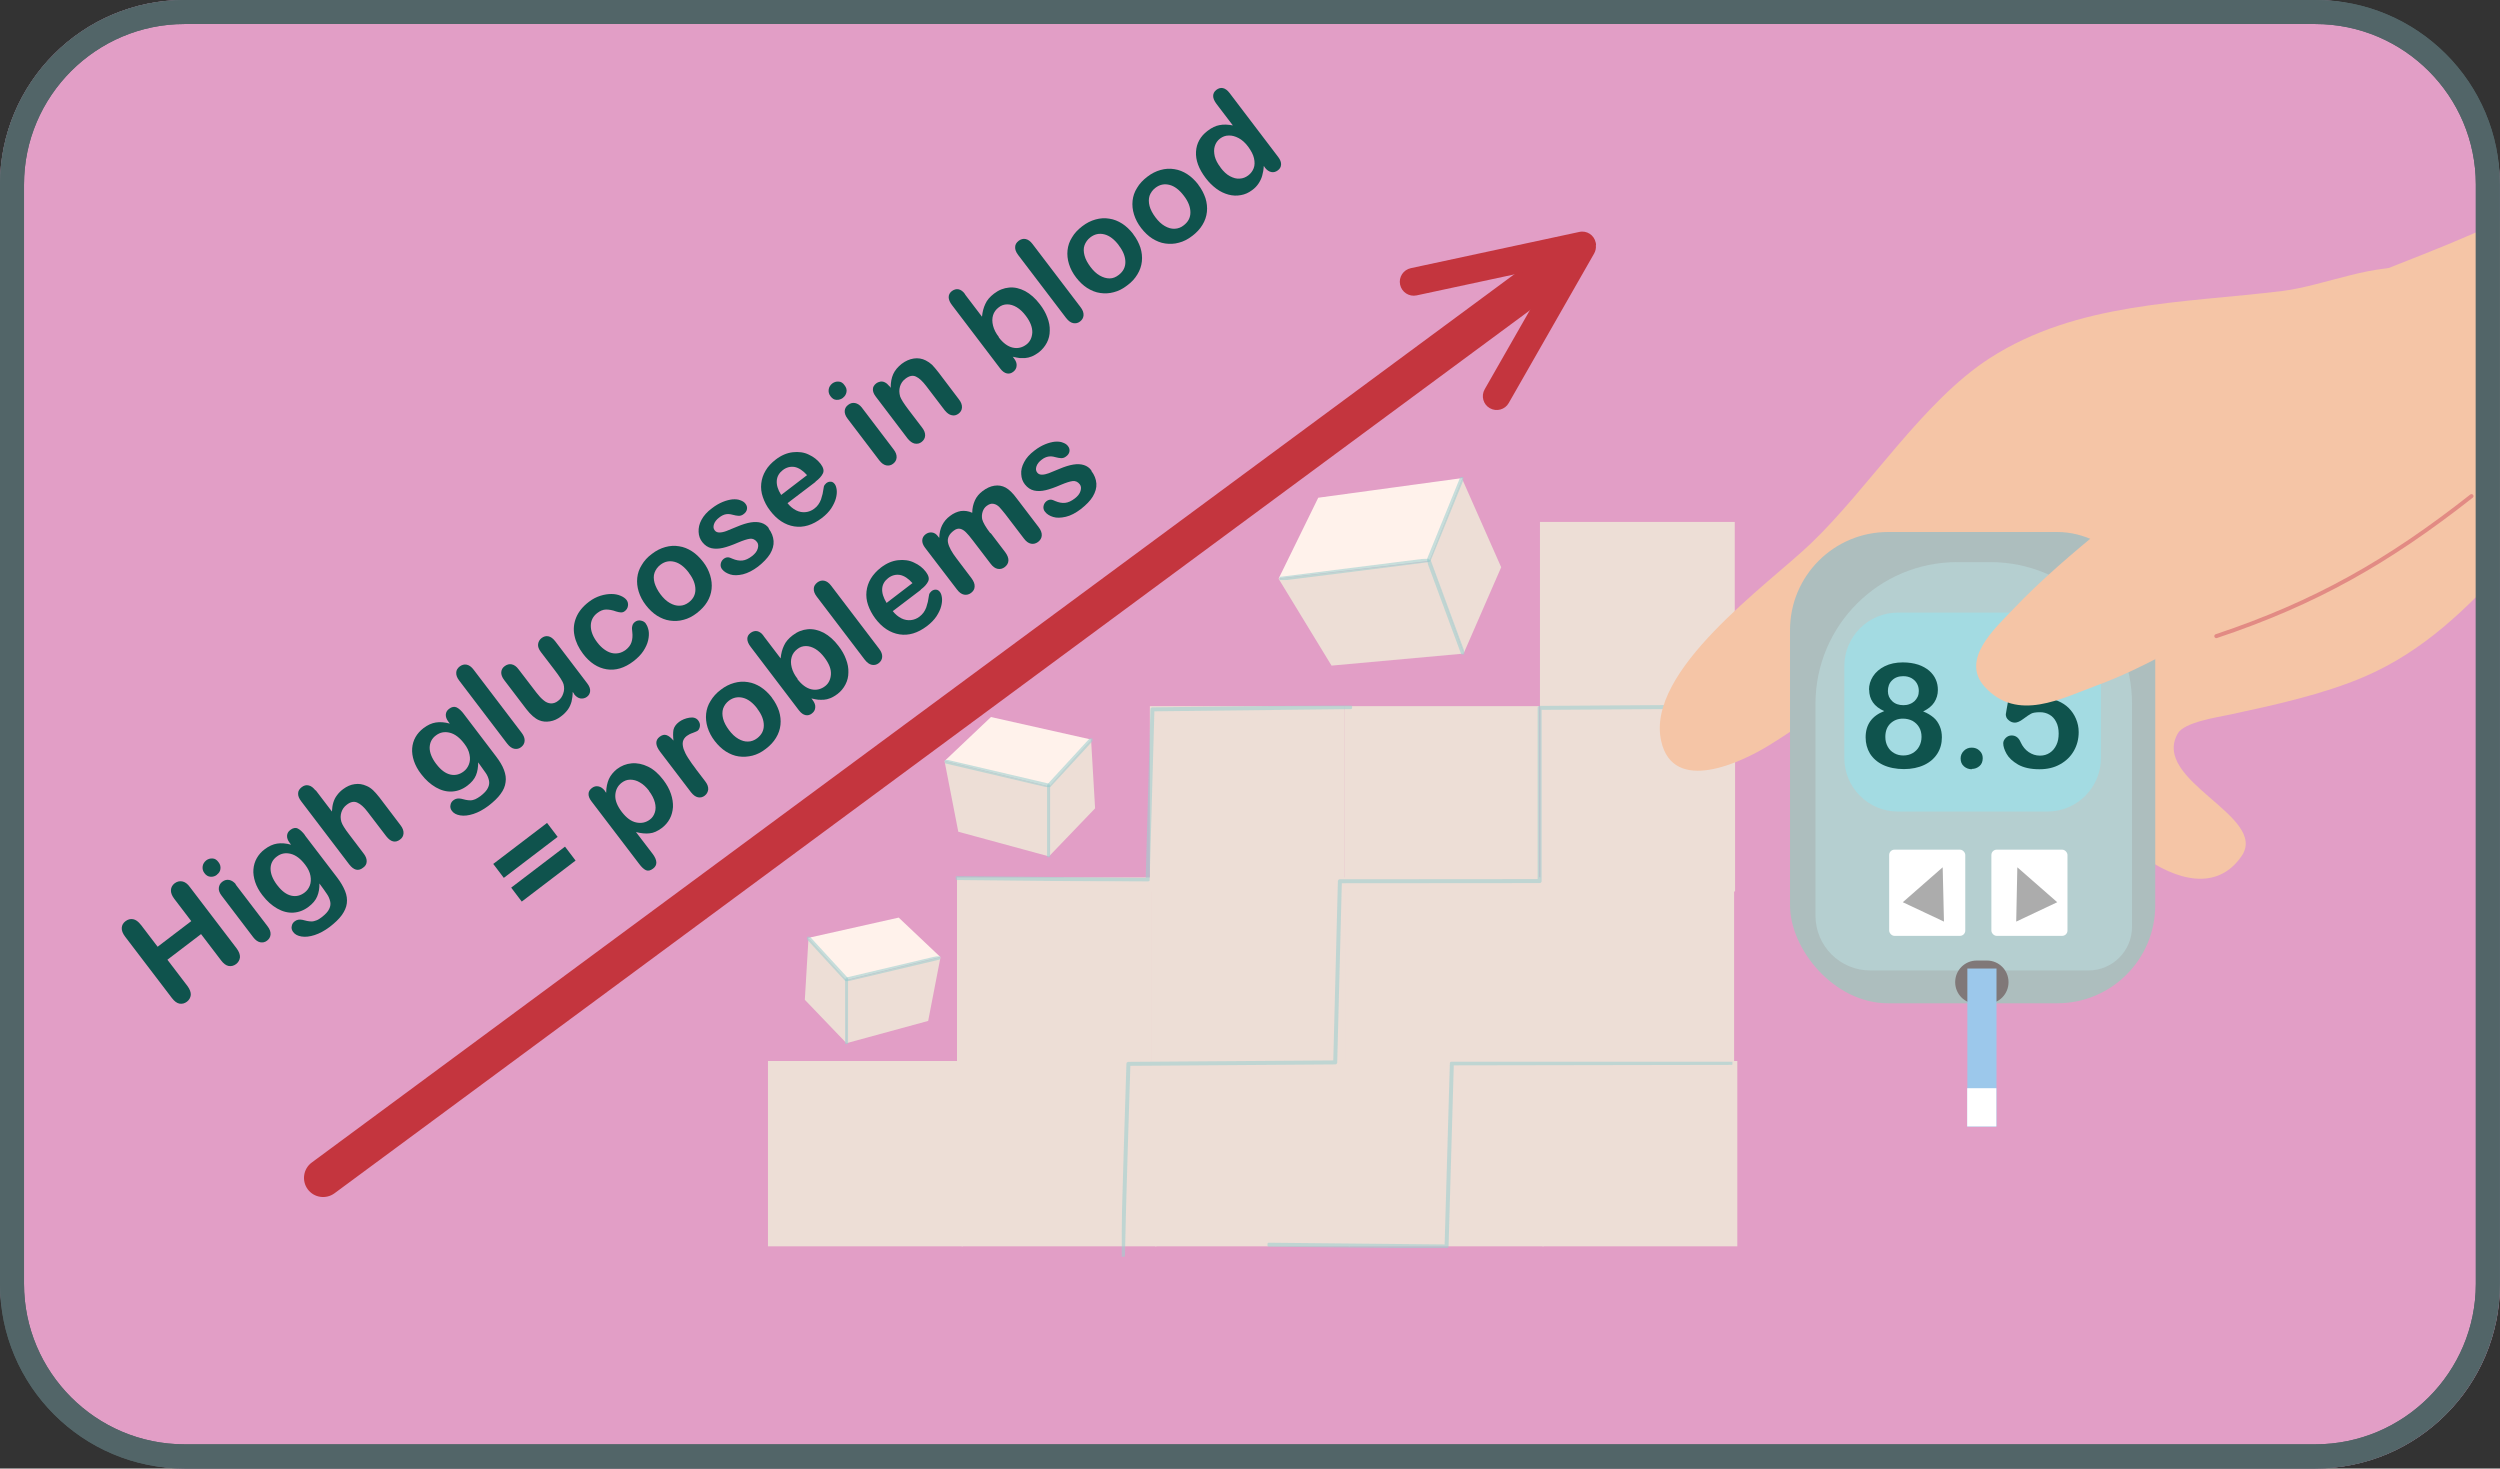 <?xml version="1.0" encoding="UTF-8"?>
<svg id="Layer_1" data-name="Layer 1" xmlns="http://www.w3.org/2000/svg" xmlns:xlink="http://www.w3.org/1999/xlink" viewBox="0 0 156.06 91.67">
  <rect x="0" y="0" width="156.06" height="91.67" fill="#333333" stroke="none"/>
  <defs>
    <style>
      .cls-1 {
        clip-path: url(#clippath);
      }

      .cls-2, .cls-3, .cls-4 {
        fill: none;
      }

      .cls-2, .cls-5, .cls-6, .cls-7, .cls-8, .cls-9, .cls-10, .cls-11, .cls-12, .cls-13, .cls-14, .cls-15, .cls-16, .cls-17, .cls-18, .cls-19, .cls-20 {
        stroke-width: 0px;
      }

      .cls-21 {
        clip-path: url(#clippath-1);
      }

      .cls-22 {
        clip-path: url(#clippath-4);
      }

      .cls-23 {
        clip-path: url(#clippath-3);
      }

      .cls-24 {
        clip-path: url(#clippath-2);
      }

      .cls-25 {
        clip-path: url(#clippath-7);
      }

      .cls-26 {
        clip-path: url(#clippath-8);
      }

      .cls-27 {
        clip-path: url(#clippath-6);
      }

      .cls-28 {
        clip-path: url(#clippath-5);
      }

      .cls-29 {
        clip-path: url(#clippath-9);
      }

      .cls-30 {
        clip-path: url(#clippath-20);
      }

      .cls-31 {
        clip-path: url(#clippath-21);
      }

      .cls-32 {
        clip-path: url(#clippath-24);
      }

      .cls-33 {
        clip-path: url(#clippath-23);
      }

      .cls-34 {
        clip-path: url(#clippath-22);
      }

      .cls-35 {
        clip-path: url(#clippath-25);
      }

      .cls-36 {
        clip-path: url(#clippath-44);
      }

      .cls-37 {
        clip-path: url(#clippath-45);
      }

      .cls-38 {
        clip-path: url(#clippath-40);
      }

      .cls-39 {
        clip-path: url(#clippath-42);
      }

      .cls-40 {
        clip-path: url(#clippath-41);
      }

      .cls-41 {
        clip-path: url(#clippath-47);
      }

      .cls-42 {
        clip-path: url(#clippath-43);
      }

      .cls-43 {
        clip-path: url(#clippath-46);
      }

      .cls-44 {
        clip-path: url(#clippath-48);
      }

      .cls-45 {
        clip-path: url(#clippath-49);
      }

      .cls-46 {
        clip-path: url(#clippath-27);
      }

      .cls-47 {
        clip-path: url(#clippath-28);
      }

      .cls-48 {
        clip-path: url(#clippath-26);
      }

      .cls-49 {
        clip-path: url(#clippath-29);
      }

      .cls-50 {
        clip-path: url(#clippath-34);
      }

      .cls-51 {
        clip-path: url(#clippath-35);
      }

      .cls-52 {
        clip-path: url(#clippath-36);
      }

      .cls-53 {
        clip-path: url(#clippath-37);
      }

      .cls-54 {
        clip-path: url(#clippath-39);
      }

      .cls-55 {
        clip-path: url(#clippath-33);
      }

      .cls-56 {
        clip-path: url(#clippath-32);
      }

      .cls-57 {
        clip-path: url(#clippath-30);
      }

      .cls-58 {
        clip-path: url(#clippath-38);
      }

      .cls-59 {
        clip-path: url(#clippath-31);
      }

      .cls-60 {
        clip-path: url(#clippath-53);
      }

      .cls-61 {
        clip-path: url(#clippath-50);
      }

      .cls-62 {
        clip-path: url(#clippath-51);
      }

      .cls-63 {
        clip-path: url(#clippath-52);
      }

      .cls-64 {
        clip-path: url(#clippath-14);
      }

      .cls-65 {
        clip-path: url(#clippath-13);
      }

      .cls-66 {
        clip-path: url(#clippath-12);
      }

      .cls-67 {
        clip-path: url(#clippath-10);
      }

      .cls-68 {
        clip-path: url(#clippath-15);
      }

      .cls-69 {
        clip-path: url(#clippath-17);
      }

      .cls-70 {
        clip-path: url(#clippath-16);
      }

      .cls-71 {
        clip-path: url(#clippath-19);
      }

      .cls-72 {
        clip-path: url(#clippath-11);
      }

      .cls-73 {
        clip-path: url(#clippath-18);
      }

      .cls-3 {
        stroke: #9fcecf;
      }

      .cls-3, .cls-4 {
        stroke-linecap: round;
        stroke-linejoin: round;
        stroke-width: .25px;
      }

      .cls-4 {
        stroke: #e28b84;
      }

      .cls-5, .cls-6, .cls-7 {
        fill-rule: evenodd;
      }

      .cls-5, .cls-20 {
        fill: #edded6;
      }

      .cls-6 {
        fill: #fff2eb;
      }

      .cls-7, .cls-16 {
        fill: #c4353e;
      }

      .cls-8 {
        fill: #526568;
      }

      .cls-9 {
        fill: #0f534d;
      }

      .cls-10 {
        fill: #e29ec6;
      }

      .cls-11 {
        fill: #a3dbe2;
      }

      .cls-12 {
        fill: #adbebe;
      }

      .cls-13 {
        fill: #acacac;
      }

      .cls-14 {
        fill: #b5cfd0;
      }

      .cls-15 {
        fill: #9cc8eb;
      }

      .cls-17 {
        fill: #807878;
      }

      .cls-18 {
        fill: #f5c5a6;
      }

      .cls-19 {
        fill: #fff;
      }

      .cls-74 {
        isolation: isolate;
        opacity: .58;
      }
    </style>
    <clipPath id="clippath">
      <rect class="cls-2" width="156.06" height="91.67" rx="11.52" ry="11.52"/>
    </clipPath>
    <clipPath id="clippath-1">
      <rect class="cls-2" x="4.8" y="2.07" width="147.49" height="86.7" rx="6.12" ry="6.12"/>
    </clipPath>
    <clipPath id="clippath-2">
      <rect class="cls-2" x="4.8" y="2.07" width="147.49" height="86.7" rx="6.12" ry="6.12"/>
    </clipPath>
    <clipPath id="clippath-3">
      <rect class="cls-2" x="65.36" y="49" width=".21" height="4.53"/>
    </clipPath>
    <clipPath id="clippath-4">
      <rect class="cls-2" x="65.01" y="48.62" width=".77" height="5.36"/>
    </clipPath>
    <clipPath id="clippath-5">
      <rect class="cls-2" x="65.01" y="48.62" width=".77" height="5.36"/>
    </clipPath>
    <clipPath id="clippath-6">
      <rect class="cls-2" x="4.8" y="2.07" width="147.49" height="86.7" rx="6.12" ry="6.12"/>
    </clipPath>
    <clipPath id="clippath-7">
      <rect class="cls-2" x="58.96" y="47.44" width="6.58" height="1.7"/>
    </clipPath>
    <clipPath id="clippath-8">
      <rect class="cls-2" x="58.12" y="47.09" width="7.65" height="2.3"/>
    </clipPath>
    <clipPath id="clippath-9">
      <rect class="cls-2" x="58.89" y="47.09" width="6.89" height="2.3"/>
    </clipPath>
    <clipPath id="clippath-10">
      <rect class="cls-2" x="4.8" y="2.07" width="147.49" height="86.7" rx="6.12" ry="6.12"/>
    </clipPath>
    <clipPath id="clippath-11">
      <rect class="cls-2" x="65.37" y="46.08" width="2.84" height="3.07"/>
    </clipPath>
    <clipPath id="clippath-12">
      <rect class="cls-2" x="65.01" y="45.56" width="3.83" height="3.83"/>
    </clipPath>
    <clipPath id="clippath-13">
      <rect class="cls-2" x="65.01" y="45.56" width="3.83" height="3.83"/>
    </clipPath>
    <clipPath id="clippath-14">
      <rect class="cls-2" x="4.8" y="2.07" width="147.49" height="86.7" rx="6.12" ry="6.12"/>
    </clipPath>
    <clipPath id="clippath-15">
      <rect class="cls-2" x="4.8" y="2.07" width="147.49" height="86.7" rx="6.12" ry="6.12"/>
    </clipPath>
    <clipPath id="clippath-16">
      <rect class="cls-2" x="52.75" y="61.09" width=".2" height="4.1"/>
    </clipPath>
    <clipPath id="clippath-17">
      <rect class="cls-2" x="52" y="60.86" width="1.53" height="4.59"/>
    </clipPath>
    <clipPath id="clippath-18">
      <rect class="cls-2" x="52" y="60.86" width="1.53" height="4.59"/>
    </clipPath>
    <clipPath id="clippath-19">
      <rect class="cls-2" x="4.8" y="2.07" width="147.49" height="86.7" rx="6.12" ry="6.12"/>
    </clipPath>
    <clipPath id="clippath-20">
      <rect class="cls-2" x="52.77" y="59.69" width="5.94" height="1.55"/>
    </clipPath>
    <clipPath id="clippath-21">
      <rect class="cls-2" x="52" y="59.33" width="6.89" height="2.3"/>
    </clipPath>
    <clipPath id="clippath-22">
      <rect class="cls-2" x="52.77" y="59.33" width="6.12" height="2.3"/>
    </clipPath>
    <clipPath id="clippath-23">
      <rect class="cls-2" x="4.8" y="2.07" width="147.49" height="86.7" rx="6.12" ry="6.12"/>
    </clipPath>
    <clipPath id="clippath-24">
      <rect class="cls-2" x="50.37" y="58.46" width="2.58" height="2.79"/>
    </clipPath>
    <clipPath id="clippath-25">
      <rect class="cls-2" x="49.71" y="57.8" width="3.83" height="3.83"/>
    </clipPath>
    <clipPath id="clippath-26">
      <rect class="cls-2" x="49.71" y="57.8" width="3.83" height="3.83"/>
    </clipPath>
    <clipPath id="clippath-27">
      <rect class="cls-2" x="4.8" y="2.07" width="147.49" height="86.7" rx="6.12" ry="6.12"/>
    </clipPath>
    <clipPath id="clippath-28">
      <rect class="cls-2" x="4.8" y="2.07" width="147.49" height="86.7" rx="6.12" ry="6.12"/>
    </clipPath>
    <clipPath id="clippath-29">
      <rect class="cls-2" x="89.11" y="34.93" width="2.31" height="5.94"/>
    </clipPath>
    <clipPath id="clippath-30">
      <rect class="cls-2" x="88.73" y="34.09" width="3.06" height="6.89"/>
    </clipPath>
    <clipPath id="clippath-31">
      <rect class="cls-2" x="88.73" y="34.85" width="3.06" height="6.12"/>
    </clipPath>
    <clipPath id="clippath-32">
      <rect class="cls-2" x="4.8" y="2.07" width="147.49" height="86.7" rx="6.12" ry="6.12"/>
    </clipPath>
    <clipPath id="clippath-33">
      <rect class="cls-2" x="79.86" y="34.87" width="9.39" height="1.35"/>
    </clipPath>
    <clipPath id="clippath-34">
      <rect class="cls-2" x="79.55" y="34.09" width="9.95" height="2.3"/>
    </clipPath>
    <clipPath id="clippath-35">
      <rect class="cls-2" x="79.55" y="34.85" width="9.95" height="1.53"/>
    </clipPath>
    <clipPath id="clippath-36">
      <rect class="cls-2" x="4.8" y="2.07" width="147.49" height="86.7" rx="6.12" ry="6.12"/>
    </clipPath>
    <clipPath id="clippath-37">
      <rect class="cls-2" x="89.08" y="29.77" width="2.28" height="5.31"/>
    </clipPath>
    <clipPath id="clippath-38">
      <rect class="cls-2" x="88.73" y="29.5" width="3.06" height="6.12"/>
    </clipPath>
    <clipPath id="clippath-39">
      <rect class="cls-2" x="88.73" y="29.5" width="3.06" height="6.12"/>
    </clipPath>
    <clipPath id="clippath-40">
      <rect class="cls-2" x="4.8" y="2.07" width="147.49" height="86.7" rx="6.12" ry="6.12"/>
    </clipPath>
    <clipPath id="clippath-41">
      <rect class="cls-2" x="4.8" y="2.07" width="147.49" height="86.7" rx="6.12" ry="6.12"/>
    </clipPath>
    <clipPath id="clippath-42">
      <rect class="cls-2" x="70.01" y="44.01" width="38.3" height="34.45"/>
    </clipPath>
    <clipPath id="clippath-43">
      <rect class="cls-2" x="69.6" y="43.27" width="39.02" height="35.96"/>
    </clipPath>
    <clipPath id="clippath-44">
      <rect class="cls-2" x="69.6" y="43.27" width="39.02" height="35.96"/>
    </clipPath>
    <clipPath id="clippath-45">
      <rect class="cls-2" x="4.8" y="2.07" width="147.49" height="86.7" rx="6.12" ry="6.12"/>
    </clipPath>
    <clipPath id="clippath-46">
      <rect class="cls-2" x="79.11" y="66.26" width="29.05" height="11.65"/>
    </clipPath>
    <clipPath id="clippath-47">
      <rect class="cls-2" x="78.78" y="65.45" width="29.84" height="13.01"/>
    </clipPath>
    <clipPath id="clippath-48">
      <rect class="cls-2" x="78.78" y="66.22" width="29.84" height="12.24"/>
    </clipPath>
    <clipPath id="clippath-49">
      <rect class="cls-2" x="4.8" y="2.07" width="147.49" height="86.7" rx="6.12" ry="6.12"/>
    </clipPath>
    <clipPath id="clippath-50">
      <rect class="cls-2" x="59.65" y="44.04" width="24.76" height="10.98"/>
    </clipPath>
    <clipPath id="clippath-51">
      <rect class="cls-2" x="58.89" y="43.27" width="26.01" height="12.24"/>
    </clipPath>
    <clipPath id="clippath-52">
      <rect class="cls-2" x="58.89" y="44.03" width="26.01" height="11.48"/>
    </clipPath>
    <clipPath id="clippath-53">
      <path class="cls-2" d="M159.2,82.4c0,3.52-2.87,6.37-6.41,6.37H11.21c-3.54,0-6.41-2.85-6.41-6.37V4.93c0-3.52,2.87-6.37,6.41-6.37h141.58c3.54,0,6.41,2.85,6.41,6.37v77.47Z"/>
    </clipPath>
  </defs>
  <g class="cls-1">
    <path class="cls-10" d="M161.63,86.92c0,3.86-3.07,6.98-6.86,6.98H3.25c-3.79,0-6.86-3.13-6.86-6.98V2C-3.6-1.85-.53-4.98,3.25-4.98h151.52c3.79,0,6.86,3.13,6.86,6.98v84.91Z"/>
    <g class="cls-21">
      <g>
        <path class="cls-9" d="M8.78,57.71l1.06,1.39,2.1-1.6-1.06-1.39c-.15-.2-.22-.38-.21-.55.01-.17.09-.31.23-.42.15-.11.3-.15.47-.12.17.03.33.14.48.35l2.92,3.83c.15.2.22.39.21.56-.02.17-.1.31-.24.42-.15.11-.3.15-.47.12-.16-.03-.32-.15-.47-.35l-1.25-1.64-2.1,1.6,1.25,1.64c.15.2.22.39.21.56-.02.17-.1.31-.24.42-.15.11-.3.15-.47.12-.16-.03-.32-.15-.47-.35l-2.92-3.83c-.15-.2-.22-.38-.21-.55s.09-.31.24-.42c.15-.11.3-.15.47-.12.16.03.32.14.48.35Z"/>
        <path class="cls-9" d="M13.55,54.6c-.12.1-.26.14-.41.13-.15-.01-.28-.09-.38-.23-.1-.13-.13-.27-.11-.42s.1-.27.22-.37c.12-.09.25-.13.39-.12.15,0,.27.08.38.23.11.14.14.28.12.43s-.1.26-.22.35ZM14.7,55.2l2,2.62c.14.18.2.35.19.51-.01.16-.09.29-.22.39-.13.1-.27.13-.43.1-.15-.03-.3-.14-.43-.31l-1.97-2.59c-.14-.18-.2-.35-.18-.5s.08-.28.22-.38c.13-.1.27-.14.43-.11.15.03.29.12.42.28Z"/>
        <path class="cls-9" d="M19.03,52.14l2.01,2.63c.23.3.39.58.5.85s.14.52.11.77c-.03.25-.14.49-.31.73-.17.24-.43.49-.77.75-.31.23-.62.4-.93.5-.31.1-.58.13-.82.09-.24-.04-.41-.13-.52-.28-.08-.11-.12-.23-.09-.36.02-.13.08-.23.19-.31.13-.1.29-.13.48-.09.09.02.19.05.29.07.1.02.2.03.29.03.09,0,.19-.03.3-.07s.21-.11.33-.2c.23-.18.39-.35.46-.51.08-.16.1-.32.06-.48s-.1-.31-.2-.45c-.09-.14-.25-.36-.47-.66.01.3-.04.57-.14.81-.1.24-.28.45-.53.64-.3.23-.62.35-.96.37s-.68-.07-1.01-.26c-.33-.19-.64-.46-.92-.83-.21-.27-.36-.55-.45-.82-.09-.28-.13-.54-.11-.79.02-.25.09-.49.21-.7.12-.21.28-.4.5-.56.25-.19.51-.31.77-.35s.55-.02.87.07l-.09-.12c-.12-.16-.17-.31-.16-.45.01-.14.08-.26.2-.35.17-.13.33-.16.47-.09s.3.21.46.43ZM17.31,55.26c.28.37.57.58.87.65.3.07.58,0,.83-.19.15-.11.26-.26.33-.44.07-.18.08-.39.04-.61s-.15-.46-.33-.69c-.28-.37-.58-.6-.9-.68-.32-.08-.61-.03-.87.17-.26.19-.39.45-.39.76s.13.65.41,1.02Z"/>
        <path class="cls-9" d="M19.7,49.32l1.02,1.34c.01-.22.04-.41.09-.57.05-.16.12-.31.23-.45.1-.14.23-.27.38-.38.23-.17.47-.28.72-.31.25-.04.5,0,.74.11.15.06.28.15.41.27.12.12.25.26.39.44l1.32,1.74c.14.18.2.35.19.51-.01.16-.08.29-.22.39-.29.22-.58.15-.86-.21l-1.17-1.53c-.22-.29-.43-.48-.64-.57-.2-.09-.42-.05-.66.14-.16.12-.27.28-.33.47s-.06.39,0,.59c.05.17.21.43.48.78l.91,1.2c.14.18.2.35.19.5,0,.15-.08.29-.23.39-.29.23-.58.15-.86-.21l-2.99-3.93c-.14-.18-.21-.35-.2-.5,0-.15.08-.28.22-.39.14-.11.29-.15.44-.11.15.03.29.14.43.32Z"/>
        <path class="cls-9" d="M28.96,44.58l2,2.63c.23.3.4.58.5.85.1.27.14.52.1.77-.03.25-.13.49-.31.73-.17.24-.43.49-.77.75-.31.23-.62.4-.93.5-.31.1-.58.13-.82.09s-.41-.13-.52-.28c-.08-.11-.12-.23-.09-.36.02-.13.08-.23.19-.31.13-.1.29-.13.48-.09.09.02.19.05.29.07.1.02.19.03.29.03.1,0,.2-.03.3-.07.1-.05.21-.11.33-.2.23-.18.39-.35.46-.51.08-.16.1-.32.06-.48-.04-.16-.1-.31-.2-.45s-.25-.36-.47-.66c0,.3-.04.57-.14.81-.1.24-.28.45-.53.64-.3.23-.62.35-.96.37-.34.02-.68-.07-1.01-.26-.33-.19-.64-.46-.92-.83-.21-.27-.36-.55-.45-.82-.09-.27-.13-.54-.11-.79.02-.25.09-.49.21-.7.12-.21.29-.4.5-.56.25-.19.51-.31.77-.35.26-.04.55-.02.87.07l-.09-.12c-.12-.16-.17-.31-.16-.45s.08-.26.2-.35c.17-.13.33-.16.48-.09.14.07.3.21.46.43ZM27.24,47.7c.28.37.57.58.87.65.3.07.58,0,.83-.19.15-.11.26-.26.33-.44.07-.18.09-.38.04-.61-.04-.23-.15-.46-.33-.69-.28-.37-.58-.6-.9-.68-.32-.08-.61-.03-.87.17-.26.19-.38.45-.39.76,0,.31.13.65.41,1.02Z"/>
        <path class="cls-9" d="M31.66,46.42l-2.99-3.93c-.14-.18-.2-.35-.19-.5,0-.15.08-.28.22-.39.14-.1.28-.14.43-.11.15.03.3.13.44.32l2.99,3.93c.14.18.2.35.19.51-.01.16-.09.29-.22.39-.13.1-.27.13-.43.1-.15-.03-.3-.14-.43-.31Z"/>
        <path class="cls-9" d="M35.84,43.31l-.09-.12c0,.22-.03.42-.07.6-.05.18-.12.35-.23.5-.11.15-.25.3-.43.43-.22.17-.44.27-.69.31-.24.04-.47.02-.68-.07-.26-.11-.52-.34-.8-.7l-1.37-1.8c-.14-.18-.2-.35-.19-.5.01-.15.08-.28.22-.38.14-.1.28-.14.43-.11.15.03.3.13.43.31l1.11,1.45c.16.21.31.37.46.49.14.12.29.18.44.19s.31-.04.46-.16c.15-.11.26-.27.32-.46.07-.19.07-.38.02-.58-.05-.17-.24-.47-.57-.9l-.84-1.1c-.14-.18-.2-.35-.18-.5s.09-.28.22-.38c.13-.1.27-.14.42-.11.15.03.29.13.43.31l2,2.63c.13.17.19.33.18.48-.01.15-.08.27-.2.36-.12.09-.26.12-.41.1-.15-.03-.28-.12-.41-.29Z"/>
        <path class="cls-9" d="M40.31,38.93c.09.11.14.26.18.44.03.18.02.38-.03.6-.05.22-.15.44-.3.67-.15.23-.36.44-.62.64-.55.42-1.11.59-1.67.5s-1.05-.41-1.47-.96c-.28-.37-.46-.75-.54-1.15-.08-.39-.04-.77.11-1.13s.41-.68.79-.97c.23-.18.47-.3.72-.38.25-.08.48-.11.69-.11.22,0,.41.04.57.11.17.07.29.16.37.26.08.11.11.23.09.37-.02.14-.09.25-.2.33-.07.06-.15.08-.23.08-.08,0-.18-.02-.31-.06-.24-.09-.45-.12-.63-.12-.18,0-.37.08-.55.22-.26.2-.4.47-.4.8s.13.68.41,1.04c.13.17.27.31.42.42.15.11.3.19.46.23.15.04.31.04.46.01.15-.03.29-.1.43-.2.18-.14.3-.3.36-.48.06-.18.08-.4.05-.64-.02-.14-.03-.27,0-.37.02-.11.08-.19.17-.26.11-.08.23-.11.37-.08.14.03.24.09.31.19Z"/>
        <path class="cls-9" d="M43.89,35.07c.21.27.35.55.44.84.09.29.12.58.09.86-.03.28-.12.55-.28.81-.15.25-.37.48-.64.69-.27.21-.55.35-.83.42-.28.08-.57.09-.85.05-.29-.04-.55-.15-.81-.31-.25-.16-.48-.38-.69-.65-.21-.27-.36-.56-.45-.85-.09-.29-.12-.58-.09-.86.03-.28.12-.55.28-.8.15-.26.36-.49.63-.69.27-.21.55-.35.84-.43.29-.08.57-.1.86-.05.28.04.55.15.8.31.25.16.48.38.69.65ZM43,35.75c-.28-.37-.58-.6-.9-.68-.32-.08-.61-.02-.88.19-.17.13-.29.3-.36.49s-.06.41,0,.64c.07.23.19.47.37.71.18.24.37.42.58.54s.41.18.62.17c.2,0,.4-.08.57-.21.27-.21.41-.47.41-.8,0-.33-.13-.68-.41-1.04Z"/>
        <path class="cls-9" d="M47.98,32.99c.19.25.29.51.31.78.02.27-.06.54-.22.81-.17.27-.42.53-.75.79-.32.24-.63.4-.94.48-.31.07-.57.08-.79.01-.22-.07-.39-.17-.51-.32-.08-.1-.11-.21-.09-.34.02-.12.08-.23.18-.31.09-.07.18-.1.27-.1.08,0,.18.04.29.09.21.09.42.13.61.11.19-.02.39-.11.61-.28.18-.14.3-.29.35-.46.05-.17.04-.3-.04-.41-.12-.16-.27-.23-.44-.21-.17.02-.42.1-.75.24-.37.16-.68.27-.94.33-.26.06-.5.07-.72.02-.22-.05-.41-.18-.57-.38-.14-.18-.22-.39-.23-.64s.04-.49.18-.75.35-.5.65-.72c.23-.18.46-.31.68-.4.22-.09.43-.14.61-.16.19-.01.35,0,.49.06.14.05.25.12.32.22.08.1.11.22.09.33-.02.12-.09.23-.22.32-.09.07-.19.1-.29.1-.11,0-.24-.03-.4-.07-.14-.04-.27-.05-.4-.03-.13.02-.28.09-.43.21-.16.12-.27.26-.32.41-.05.15-.04.28.04.38.07.1.17.14.3.14.12,0,.27-.03.43-.09.16-.06.38-.15.66-.27.33-.14.62-.23.87-.27.25-.04.47-.03.66.03.19.06.35.17.47.34Z"/>
        <path class="cls-9" d="M50.91,30.08l-1.75,1.33c.16.2.34.35.54.45.2.1.4.13.59.11.19-.02.37-.09.53-.21.11-.08.2-.17.26-.26.07-.09.12-.2.17-.32.04-.12.07-.23.1-.35.02-.12.05-.27.08-.46.02-.07.07-.14.15-.21.09-.07.19-.1.28-.09.1,0,.18.06.25.15.06.08.1.2.12.36.02.16,0,.34-.05.53s-.15.4-.29.62c-.14.21-.34.42-.59.61-.58.44-1.15.61-1.72.52-.57-.09-1.08-.42-1.51-.99-.21-.27-.35-.55-.45-.84-.1-.29-.13-.57-.1-.85.03-.28.12-.55.27-.8.15-.26.37-.49.63-.69.35-.27.71-.42,1.07-.46.36-.04.7,0,1,.15.31.14.55.34.74.58.17.23.22.42.14.59-.08.17-.23.34-.47.52ZM48.76,30.9l1.62-1.24c-.26-.29-.52-.46-.78-.51-.26-.04-.51.02-.74.2-.22.17-.35.39-.37.65-.02.27.06.56.27.89Z"/>
        <path class="cls-9" d="M52.63,24.83c-.12.09-.26.14-.41.13-.15,0-.28-.09-.38-.23-.1-.13-.13-.27-.11-.42s.1-.27.22-.37c.12-.09.25-.13.39-.12.15,0,.28.08.38.23.11.14.15.28.12.43s-.1.26-.22.35ZM53.79,25.43l1.99,2.62c.14.18.2.35.19.51-.01.16-.09.29-.22.39-.13.1-.27.13-.43.1-.15-.03-.3-.14-.43-.31l-1.97-2.59c-.14-.18-.2-.35-.19-.5s.08-.28.22-.38c.13-.1.27-.14.43-.11.15.03.29.12.42.28Z"/>
        <path class="cls-9" d="M55.52,24.1l.08.11c0-.33.05-.62.16-.86.11-.24.29-.45.53-.64.24-.18.49-.29.75-.33.26-.04.52,0,.75.12.14.07.27.16.39.27.11.12.25.27.4.47l1.28,1.69c.14.18.2.35.19.51-.01.16-.08.28-.21.38-.13.1-.28.14-.43.1-.16-.03-.3-.14-.44-.31l-1.15-1.51c-.23-.3-.44-.5-.64-.59-.2-.1-.43-.05-.67.14-.16.12-.27.28-.33.48-.06.2-.05.4.01.62.06.17.23.44.51.81l.86,1.13c.14.18.2.35.19.51-.01.16-.09.29-.22.39-.13.1-.27.13-.43.1-.15-.03-.3-.14-.44-.31l-1.99-2.62c-.13-.17-.19-.33-.18-.47,0-.14.08-.26.21-.36.08-.06.17-.09.26-.11.09-.01.19,0,.28.05.1.05.18.12.27.23Z"/>
        <path class="cls-9" d="M60.25,18.39l1.05,1.38c.03-.31.1-.57.21-.8.1-.23.28-.44.54-.64.3-.23.61-.35.95-.38.33-.03.66.05.99.22.33.18.64.45.92.82.21.27.37.55.47.83.11.28.16.56.15.82,0,.27-.06.52-.18.75-.12.23-.29.44-.51.61-.14.1-.28.19-.43.25-.15.06-.28.09-.41.1-.13.01-.24,0-.35,0-.1-.01-.25-.04-.43-.08l.07.09c.13.17.19.33.17.48-.01.15-.08.27-.21.37-.13.1-.26.13-.4.1-.14-.03-.28-.13-.41-.3l-3.01-3.96c-.14-.18-.21-.35-.21-.5,0-.15.07-.28.2-.38.14-.1.28-.14.42-.11.14.03.28.13.4.3ZM62.34,21.05c.27.36.57.58.88.65.31.07.6,0,.86-.2.22-.17.34-.42.36-.74.01-.32-.12-.67-.4-1.04-.18-.24-.37-.42-.57-.54-.2-.12-.4-.18-.59-.18-.2,0-.38.06-.54.19-.17.13-.29.29-.35.49s-.06.41,0,.65c.06.24.18.48.37.72Z"/>
        <path class="cls-9" d="M66.55,19.85l-2.99-3.93c-.14-.18-.2-.35-.19-.5,0-.15.08-.28.22-.39.14-.1.28-.14.43-.11.15.03.3.13.44.32l2.99,3.93c.14.18.2.35.19.51-.01.16-.09.29-.22.39-.13.1-.27.13-.43.1-.15-.03-.3-.14-.43-.31Z"/>
        <path class="cls-9" d="M70.74,14.62c.21.27.35.55.45.84.09.29.12.58.09.86-.03.28-.12.55-.28.81-.15.25-.36.49-.64.69-.27.21-.55.35-.83.42-.28.08-.57.09-.85.05-.29-.04-.55-.15-.81-.31-.25-.16-.48-.38-.69-.65-.21-.27-.36-.56-.45-.85-.09-.29-.12-.58-.09-.86s.12-.55.28-.8c.15-.26.36-.48.63-.69.27-.21.55-.35.84-.43.29-.08.57-.1.86-.05.28.04.55.15.8.31.25.16.48.38.69.65ZM69.84,15.31c-.28-.37-.58-.6-.9-.68-.32-.08-.61-.02-.88.19-.17.13-.29.3-.36.49s-.06.41,0,.64c.06.23.19.47.37.71.18.24.37.42.58.54.21.12.41.18.62.18.2,0,.39-.08.57-.22.27-.21.41-.47.41-.8,0-.33-.13-.68-.41-1.04Z"/>
        <path class="cls-9" d="M74.8,11.53c.21.27.35.55.45.84.09.29.12.58.09.86-.03.28-.12.55-.28.81-.15.25-.37.49-.64.69-.27.21-.55.35-.83.42-.28.08-.57.09-.85.05-.29-.04-.55-.15-.81-.31-.25-.16-.48-.38-.69-.65-.21-.27-.36-.56-.45-.85-.09-.29-.12-.58-.09-.86s.12-.55.28-.8c.15-.26.37-.49.63-.69.27-.21.55-.35.84-.43.29-.08.57-.1.86-.05.28.04.55.15.8.31.25.16.48.38.69.65ZM73.9,12.22c-.28-.37-.58-.6-.9-.68-.32-.08-.61-.02-.88.19-.17.13-.29.3-.36.49-.06.19-.06.41,0,.64.06.23.19.47.37.71.18.24.37.42.58.54.21.12.41.18.62.17s.4-.08.57-.22c.27-.21.41-.47.41-.8,0-.33-.13-.68-.41-1.04Z"/>
        <path class="cls-9" d="M78.96,10.45l-.07-.09c-.01.23-.05.43-.1.61-.05.18-.13.34-.23.49-.1.15-.23.29-.4.41-.21.16-.45.27-.7.31-.25.05-.51.04-.77-.03-.26-.07-.52-.19-.76-.37-.24-.18-.47-.4-.67-.67-.43-.57-.63-1.11-.6-1.64.03-.52.27-.96.72-1.3.26-.2.51-.32.75-.36.25-.05.52-.04.83.02l-1.02-1.34c-.14-.19-.21-.35-.21-.5,0-.15.07-.28.2-.38s.27-.14.41-.11c.14.03.28.13.41.3l3.04,4c.13.17.19.33.18.48-.01.15-.08.27-.21.36-.12.09-.26.13-.4.1-.15-.03-.29-.13-.41-.29ZM76.19,10.46c.19.25.38.43.59.54.21.11.41.17.61.15.2-.01.37-.08.53-.2.16-.12.27-.27.34-.45.07-.18.07-.39.02-.62-.05-.23-.18-.47-.37-.73-.18-.24-.38-.42-.59-.53-.21-.11-.42-.17-.62-.16-.2,0-.38.07-.54.19-.16.12-.27.28-.33.48-.06.19-.05.4,0,.63.06.23.18.46.36.69Z"/>
      </g>
      <g>
        <path class="cls-9" d="M34.81,52.24l-3.36,2.56-.66-.87,3.36-2.56.66.87ZM35.93,53.72l-3.36,2.56-.66-.87,3.36-2.56.66.87Z"/>
        <path class="cls-9" d="M37.76,49.38l.08.11c0-.34.07-.63.17-.86.11-.24.28-.44.5-.62.28-.21.58-.33.92-.36.34-.03.68.04,1.03.21.35.17.66.45.95.83.21.28.37.56.47.86.1.29.14.57.13.83-.02.26-.08.51-.2.73-.12.23-.29.42-.5.58-.26.19-.51.31-.76.33-.25.03-.54,0-.85-.08l1.04,1.36c.3.4.31.71.03.92-.17.13-.32.16-.45.1-.13-.06-.27-.19-.42-.39l-2.98-3.91c-.13-.17-.19-.33-.18-.47,0-.14.08-.26.21-.36.13-.1.26-.13.41-.1.15.03.28.12.41.29ZM40.52,49.37c-.18-.24-.38-.42-.58-.53-.2-.12-.4-.17-.6-.17s-.37.07-.53.19c-.25.19-.38.45-.4.77-.02.33.12.68.41,1.06.28.36.57.58.89.65.32.07.61.01.86-.18.15-.11.25-.26.31-.45.06-.18.06-.39,0-.62-.06-.23-.18-.47-.37-.72Z"/>
        <path class="cls-9" d="M43.44,48.01l.58.76c.14.18.2.35.19.51-.02.16-.09.29-.22.39-.13.1-.27.13-.42.1-.15-.03-.3-.14-.44-.32l-1.92-2.52c-.31-.41-.32-.72-.03-.94.15-.11.29-.15.43-.1.14.05.28.16.43.34-.03-.27-.03-.49,0-.67.04-.18.15-.34.34-.49.19-.14.41-.23.66-.27.25-.04.43.02.55.18.08.11.12.23.1.36-.02.13-.07.23-.16.29-.03.02-.13.06-.28.12-.16.05-.28.12-.38.19-.13.1-.21.22-.24.35-.03.13-.01.29.04.46.06.17.15.36.28.56.13.2.29.44.5.71Z"/>
        <path class="cls-9" d="M48.18,43.55c.21.27.35.55.45.84.09.29.12.58.09.86-.03.28-.12.55-.28.81-.15.25-.36.48-.64.69-.27.21-.55.35-.83.42s-.57.09-.85.05c-.29-.04-.55-.15-.81-.31-.25-.16-.48-.38-.69-.65-.21-.27-.36-.56-.45-.85-.09-.29-.12-.58-.09-.86.03-.28.12-.55.28-.8.15-.25.36-.49.63-.69.27-.21.55-.35.84-.43.29-.08.57-.1.86-.05.28.04.55.15.8.31.25.16.48.38.69.65ZM47.28,44.24c-.28-.37-.58-.6-.9-.68-.32-.08-.61-.02-.88.18-.17.13-.29.3-.36.49-.06.19-.06.41,0,.64.06.23.19.47.37.71.18.24.37.42.58.54.21.12.41.18.61.17.2,0,.4-.08.57-.21.27-.21.41-.47.41-.8,0-.33-.13-.68-.41-1.04Z"/>
        <path class="cls-9" d="M47.68,39.72l1.05,1.38c.03-.31.1-.57.21-.8.1-.23.28-.44.54-.64.3-.23.61-.35.94-.38.33-.03.67.05,1,.22.33.18.64.45.92.82.21.27.37.55.47.83.11.28.16.56.15.82,0,.27-.06.52-.18.75-.12.24-.29.44-.51.61-.14.1-.28.19-.43.25-.15.06-.28.09-.41.1-.13.01-.24,0-.35,0-.1-.01-.25-.04-.43-.08l.07.09c.13.17.19.33.17.48-.01.15-.08.27-.21.37-.13.1-.26.13-.4.1-.14-.03-.28-.13-.41-.3l-3.01-3.96c-.14-.18-.21-.35-.21-.5,0-.15.07-.27.2-.37.14-.1.28-.14.42-.11.14.03.28.13.4.3ZM49.77,42.38c.27.36.57.58.88.65.31.07.6,0,.86-.2.22-.17.34-.42.36-.74s-.12-.67-.4-1.04c-.18-.24-.37-.42-.57-.54-.2-.12-.4-.18-.59-.18-.2,0-.38.06-.54.19-.17.13-.29.29-.35.49-.06.2-.06.41,0,.65.06.24.18.48.37.72Z"/>
        <path class="cls-9" d="M53.98,41.18l-2.99-3.93c-.14-.18-.2-.35-.19-.5,0-.15.08-.28.22-.39.13-.1.28-.14.43-.11.15.03.3.13.44.32l2.99,3.93c.14.18.2.35.19.51-.01.16-.09.29-.22.39-.13.1-.27.13-.43.1-.15-.03-.3-.14-.43-.31Z"/>
        <path class="cls-9" d="M57.48,36.82l-1.75,1.33c.16.2.34.35.54.45.2.1.4.13.59.11.19-.02.37-.09.53-.21.11-.08.19-.17.26-.26.07-.09.12-.2.17-.32.04-.12.07-.23.1-.35.02-.12.05-.27.08-.46.02-.07.07-.14.15-.21.09-.07.19-.1.28-.09.1,0,.18.06.25.15.06.08.1.2.12.36.02.16,0,.34-.05.53-.05.2-.15.4-.29.62-.14.21-.34.42-.59.61-.58.44-1.15.61-1.72.52-.57-.09-1.08-.42-1.51-.99-.2-.27-.35-.55-.45-.84-.1-.29-.13-.57-.1-.85.03-.28.12-.55.27-.8s.37-.49.63-.69c.35-.27.71-.42,1.07-.46s.7,0,1,.15c.31.14.55.33.74.58.17.23.22.42.14.59-.08.17-.23.34-.47.52ZM55.34,37.64l1.62-1.24c-.26-.29-.52-.46-.78-.51-.26-.04-.51.02-.74.2-.22.17-.35.39-.37.65-.02.27.07.56.27.89Z"/>
        <path class="cls-9" d="M61.83,33.26l.92,1.21c.14.19.21.37.2.53s-.09.29-.23.4c-.13.1-.28.14-.44.11-.16-.03-.31-.14-.45-.33l-1.1-1.44c-.17-.23-.32-.4-.43-.51-.11-.11-.23-.19-.36-.22-.13-.03-.27.01-.41.12-.29.22-.41.47-.35.75s.24.6.53.98l.93,1.23c.14.19.21.36.2.52,0,.16-.08.29-.22.4-.13.1-.28.14-.44.11-.16-.03-.31-.14-.45-.33l-1.98-2.59c-.13-.17-.19-.33-.18-.48.01-.15.08-.27.21-.37.12-.09.26-.13.4-.11.15.02.27.1.38.25l.07.09c.01-.31.07-.57.18-.79.11-.22.27-.42.49-.58.22-.17.45-.27.68-.31.23-.03.47,0,.71.11,0-.3.07-.56.17-.78.1-.22.26-.41.47-.57.25-.19.49-.3.74-.34s.49,0,.71.12c.2.11.44.33.7.69l1.35,1.77c.15.19.21.37.2.53-.01.16-.09.29-.23.4-.14.1-.28.14-.44.11-.16-.03-.31-.14-.45-.33l-1.16-1.52c-.15-.19-.28-.34-.38-.45-.11-.1-.22-.17-.36-.19-.13-.03-.27.02-.42.13-.12.09-.2.21-.25.36-.05.15-.06.31-.03.47.05.2.22.5.52.89Z"/>
        <path class="cls-9" d="M68.13,29.4c.19.25.29.51.31.78.02.27-.06.54-.22.81-.16.27-.42.53-.75.79-.32.24-.63.41-.94.48-.31.07-.57.08-.79.01-.22-.07-.39-.17-.51-.33-.08-.1-.11-.21-.09-.34.02-.12.08-.23.18-.31.09-.07.18-.1.27-.1.09,0,.18.04.29.09.21.09.42.13.61.11.19-.02.39-.11.61-.28.18-.14.3-.29.35-.46.05-.17.04-.3-.04-.41-.12-.16-.27-.23-.45-.21-.17.02-.42.1-.75.24-.37.16-.68.27-.94.33-.26.06-.5.07-.72.02-.22-.05-.41-.18-.57-.38-.14-.18-.22-.39-.23-.64-.02-.24.04-.49.18-.75.13-.26.35-.5.64-.72.23-.18.46-.31.68-.4.22-.09.43-.14.61-.16.19-.01.35,0,.49.06.14.05.25.12.32.22.08.1.11.22.09.33-.02.12-.09.23-.22.32-.09.07-.19.1-.29.1-.11,0-.24-.03-.4-.07-.13-.04-.27-.05-.4-.03-.13.02-.28.08-.43.2-.16.12-.27.26-.32.41-.05.15-.04.28.04.38.07.1.17.14.3.14s.27-.03.43-.09c.16-.06.38-.15.66-.27.33-.14.62-.23.87-.27.25-.04.47-.03.66.03.19.06.35.17.47.34Z"/>
      </g>
      <polygon class="cls-6" points="68.14 46.17 61.86 44.76 58.97 47.5 65.5 49.1 68.14 46.17"/>
      <polygon class="cls-5" points="68.36 50.46 68.11 46.2 65.5 49.09 65.49 53.45 68.36 50.46"/>
      <polygon class="cls-5" points="65.51 49.11 58.96 47.5 59.82 51.92 65.48 53.46 65.51 49.11"/>
    </g>
    <g class="cls-24">
      <g class="cls-23">
        <g class="cls-74">
          <g class="cls-22">
            <g class="cls-28">
              <line class="cls-3" x1="65.47" y1="49.1" x2="65.45" y2="53.43"/>
            </g>
          </g>
        </g>
      </g>
    </g>
    <g class="cls-27">
      <g class="cls-25">
        <g class="cls-74">
          <g class="cls-26">
            <g class="cls-29">
              <line class="cls-3" x1="65.45" y1="49.04" x2="59.06" y2="47.54"/>
            </g>
          </g>
        </g>
      </g>
    </g>
    <g class="cls-67">
      <g class="cls-72">
        <g class="cls-74">
          <g class="cls-66">
            <g class="cls-65">
              <line class="cls-3" x1="65.46" y1="49.06" x2="68.11" y2="46.18"/>
            </g>
          </g>
        </g>
      </g>
    </g>
    <g class="cls-64">
      <polygon class="cls-6" points="50.44 58.55 56.1 57.28 58.7 59.74 52.82 61.18 50.44 58.55"/>
      <polygon class="cls-5" points="50.24 62.41 50.47 58.57 52.82 61.18 52.83 65.11 50.24 62.41"/>
      <polygon class="cls-5" points="52.81 61.2 58.71 59.75 57.94 63.73 52.84 65.12 52.81 61.2"/>
    </g>
    <g class="cls-68">
      <g class="cls-70">
        <g class="cls-74">
          <g class="cls-69">
            <g class="cls-73">
              <line class="cls-3" x1="52.85" y1="61.18" x2="52.86" y2="65.09"/>
            </g>
          </g>
        </g>
      </g>
    </g>
    <g class="cls-71">
      <g class="cls-30">
        <g class="cls-74">
          <g class="cls-31">
            <g class="cls-34">
              <line class="cls-3" x1="52.87" y1="61.14" x2="58.62" y2="59.78"/>
            </g>
          </g>
        </g>
      </g>
    </g>
    <g class="cls-33">
      <g class="cls-32">
        <g class="cls-74">
          <g class="cls-35">
            <g class="cls-48">
              <line class="cls-3" x1="52.85" y1="61.15" x2="50.47" y2="58.56"/>
            </g>
          </g>
        </g>
      </g>
    </g>
    <g class="cls-46">
      <polygon class="cls-6" points="91.3 29.84 82.29 31.07 79.82 36.11 89.24 35.01 91.3 29.84"/>
      <polygon class="cls-5" points="93.71 35.41 91.27 29.89 89.24 35 91.37 40.78 93.71 35.41"/>
      <polygon class="cls-5" points="89.27 35.03 79.81 36.12 83.12 41.55 91.37 40.8 89.27 35.03"/>
    </g>
    <g class="cls-47">
      <g class="cls-49">
        <g class="cls-74">
          <g class="cls-57">
            <g class="cls-59">
              <line class="cls-3" x1="89.2" y1="35.03" x2="91.32" y2="40.77"/>
            </g>
          </g>
        </g>
      </g>
    </g>
    <g class="cls-56">
      <g class="cls-55">
        <g class="cls-74">
          <g class="cls-50">
            <g class="cls-51">
              <line class="cls-3" x1="89.15" y1="34.97" x2="79.95" y2="36.13"/>
            </g>
          </g>
        </g>
      </g>
    </g>
    <g class="cls-52">
      <g class="cls-53">
        <g class="cls-74">
          <g class="cls-58">
            <g class="cls-54">
              <line class="cls-3" x1="89.18" y1="34.98" x2="91.26" y2="29.86"/>
            </g>
          </g>
        </g>
      </g>
    </g>
    <g class="cls-38">
      <rect class="cls-20" x="96.13" y="32.58" width="12.16" height="11.57"/>
      <rect class="cls-20" x="96.15" y="44.08" width="12.16" height="11.57"/>
      <rect class="cls-20" x="83.93" y="44.08" width="12.16" height="11.57"/>
      <rect class="cls-20" x="71.78" y="44.08" width="12.16" height="11.57"/>
      <rect class="cls-20" x="96.09" y="54.77" width="12.16" height="11.57"/>
      <rect class="cls-20" x="83.97" y="54.77" width="12.16" height="11.57"/>
      <rect class="cls-20" x="71.86" y="54.77" width="12.16" height="11.57"/>
      <rect class="cls-20" x="59.74" y="54.77" width="12.16" height="11.57"/>
      <rect class="cls-20" x="96.29" y="66.23" width="12.16" height="11.57"/>
      <rect class="cls-20" x="84.2" y="66.23" width="12.16" height="11.57"/>
      <rect class="cls-20" x="72.11" y="66.23" width="12.16" height="11.57"/>
      <rect class="cls-20" x="60.03" y="66.23" width="12.16" height="11.57"/>
      <rect class="cls-20" x="47.94" y="66.23" width="12.16" height="11.57"/>
    </g>
    <g class="cls-40">
      <g class="cls-39">
        <g class="cls-74">
          <g class="cls-42">
            <g class="cls-36">
              <path class="cls-3" d="M108.22,44.11l-12.11.08v10.81s-12.47.01-12.47.01l-.29,11.31-12.91.09s-.31,9.67-.34,11.96"/>
            </g>
          </g>
        </g>
      </g>
    </g>
    <g class="cls-37">
      <g class="cls-43">
        <g class="cls-74">
          <g class="cls-41">
            <g class="cls-44">
              <polyline class="cls-3" points="108.07 66.35 90.63 66.38 90.3 77.81 79.21 77.7"/>
            </g>
          </g>
        </g>
      </g>
    </g>
    <g class="cls-45">
      <g class="cls-61">
        <g class="cls-74">
          <g class="cls-62">
            <g class="cls-63">
              <polyline class="cls-3" points="84.31 44.14 71.94 44.28 71.64 54.93 59.74 54.81"/>
            </g>
          </g>
        </g>
      </g>
    </g>
    <g class="cls-60">
      <path class="cls-16" d="M20.88,74.49c-.53.39-1.28.28-1.67-.25-.39-.53-.28-1.28.25-1.67L95.64,16.3c.53-.39,1.28-.28,1.67.25.39.53.28,1.28-.25,1.67L20.88,74.49Z"/>
      <path class="cls-7" d="M99.63,15.3c0-.05,0-.1-.02-.16-.1-.47-.56-.77-1.03-.66l-10.51,2.26c-.47.1-.77.56-.67,1.03.1.47.56.77,1.03.67l8.66-1.86-4.41,7.72c-.24.42-.09.95.32,1.18.42.24.95.09,1.18-.32l5.33-9.33c.09-.16.13-.34.11-.52Z"/>
      <path class="cls-18" d="M150.9,16.79c-2.56-.46-5.78,1.04-8.39,1.37-6.24.77-12.85.68-18.32,4.21-4.14,2.68-7.51,8.06-11.11,11.52-2.71,2.61-10.38,7.97-9.38,12.38.76,3.36,5.04,1.3,6.74.25,6.68-4.1,11.85-10.29,19.6-12.45"/>
      <path class="cls-18" d="M134.28,25.87c-2.8,2.14-4.68,5.47-7.25,7.89-3.7,3.49-13.1,7.08-12.84,13.01.18,4.05,3.92,7.73,7.44,9.14,1.19.48,2.33,1.51,3.67.96,5.18-2.14-4.77-6.8-.6-10.58-2.36,1.96.06,3.55,1.25,5.1,1.6,2.09,3.09,5.6,6.58,4.18,3.36-1.37-2.87-5.53-3.08-8.04.24,3.28,7.45,10.33,10.48,5.91,1.71-2.5-5.69-4.7-3.98-7.66.4-.7,2.49-1.01,3.24-1.17,2.74-.59,5.83-1.26,8.41-2.37,7.46-3.21,10.7-10.69,17.36-14.99,5.79-3.74,6.25-6.11,3.83-12.2-.64-1.61-.91-4.25-2.98-4.5-3.24-.4-6.19,1.37-8.9,2.82-6.44,3.45-18.15,6.07-22.47,12.13"/>
      <rect class="cls-12" x="111.74" y="33.21" width="22.8" height="29.42" rx="6.12" ry="6.12"/>
      <path class="cls-14" d="M133.09,57.86c0,1.5-1.22,2.72-2.72,2.72h-13.62c-1.89,0-3.42-1.53-3.42-3.42v-13.23c0-4.88,3.96-8.84,8.84-8.84h2.08c4.88,0,8.84,3.96,8.84,8.84v13.93Z"/>
      <path class="cls-11" d="M118.47,38.24h9.34c1.84,0,3.34,1.5,3.34,3.34v5.74c0,1.84-1.5,3.34-3.34,3.34h-9.34c-1.84,0-3.34-1.5-3.34-3.34v-5.74c0-1.84,1.5-3.34,3.34-3.34Z"/>
      <rect class="cls-19" x="117.93" y="53.04" width="4.75" height="5.38" rx=".33" ry=".33"/>
      <rect class="cls-19" x="124.31" y="53.04" width="4.75" height="5.38" rx=".33" ry=".33"/>
      <g>
        <path class="cls-9" d="M116.67,43.06c0-.3.08-.57.25-.84.17-.26.41-.47.73-.63s.7-.24,1.13-.24c.36,0,.68.05.96.14.27.09.5.22.69.38.18.16.32.34.41.55.09.2.13.42.13.65,0,.29-.08.55-.23.78-.15.23-.38.41-.69.56.26.1.47.23.65.38s.3.34.39.55.13.44.13.69c0,.37-.09.71-.28,1.01s-.46.54-.82.71c-.36.17-.79.26-1.27.26s-.94-.09-1.3-.26-.63-.41-.82-.71c-.18-.3-.27-.64-.27-1.01,0-.8.39-1.34,1.16-1.64-.63-.28-.94-.73-.94-1.34ZM119.95,46c0-.23-.05-.43-.15-.6-.1-.17-.24-.3-.41-.4-.18-.09-.38-.14-.6-.14-.31,0-.57.1-.78.3s-.32.48-.32.84c0,.23.05.43.15.61.1.18.23.31.41.41s.36.14.57.14.41-.05.58-.15.31-.24.4-.41c.1-.18.15-.38.15-.61ZM118.8,42.21c-.29,0-.52.09-.69.26-.18.17-.26.4-.26.67,0,.25.09.46.27.63.18.17.41.25.7.25.14,0,.27-.02.39-.07.12-.04.22-.11.3-.18.08-.08.15-.17.2-.28.05-.11.07-.23.07-.36,0-.17-.04-.33-.12-.47-.08-.14-.2-.25-.34-.33-.15-.08-.31-.12-.5-.12Z"/>
        <path class="cls-9" d="M123.09,48.02c-.19,0-.35-.06-.49-.18-.14-.12-.21-.28-.21-.5,0-.18.07-.34.2-.47.13-.13.29-.2.49-.2s.36.06.49.19c.14.13.2.28.2.47,0,.21-.07.38-.2.49-.14.12-.3.18-.48.18Z"/>
        <path class="cls-9" d="M128.89,42.5h-2.18l-.26,1.44c.43-.22.83-.34,1.2-.34.29,0,.57.05.82.16.26.11.48.25.67.44s.34.41.45.67.17.53.17.83c0,.43-.1.82-.3,1.17s-.48.63-.86.84c-.37.21-.8.31-1.29.31-.55,0-.99-.1-1.33-.29-.34-.2-.58-.42-.72-.67-.14-.25-.21-.47-.21-.66,0-.12.05-.22.15-.33.1-.1.22-.16.37-.16.26,0,.45.14.57.43.12.26.29.47.5.61s.44.22.7.22c.24,0,.44-.06.62-.18.18-.12.31-.28.41-.49.1-.21.14-.44.14-.71,0-.28-.05-.53-.16-.73-.1-.2-.24-.35-.42-.45-.17-.1-.37-.15-.58-.15-.26,0-.45.03-.56.09s-.28.17-.49.33c-.21.16-.39.23-.52.23-.15,0-.28-.05-.4-.16-.12-.1-.17-.22-.17-.36,0-.02.02-.12.05-.3l.38-2.13c.04-.25.12-.44.24-.55.12-.12.31-.17.57-.17h2.42c.48,0,.71.18.71.53,0,.15-.06.28-.17.37-.12.09-.29.14-.51.14Z"/>
      </g>
      <polygon class="cls-13" points="125.93 54.14 125.86 57.53 128.42 56.32 125.93 54.14"/>
      <polygon class="cls-13" points="121.27 54.14 121.35 57.53 118.78 56.32 121.27 54.14"/>
      <path class="cls-17" d="M125.38,61.31c0,.75-.6,1.35-1.35,1.35h-.63c-.75,0-1.35-.6-1.35-1.35s.6-1.35,1.35-1.35h.63c.75,0,1.35.6,1.35,1.35Z"/>
      <rect class="cls-15" x="122.81" y="60.46" width="1.82" height="9.87"/>
      <rect class="cls-19" x="122.8" y="67.93" width="1.82" height="2.39"/>
      <path class="cls-18" d="M137.21,27.77c-3.66,3.66-8,6.52-11.57,10.29-1.12,1.18-3.29,3.12-1.74,4.82,2.04,2.22,4.77.72,7.04-.11,5.7-2.11,10.82-6.48,16.74-7.9"/>
      <path class="cls-4" d="M138.35,39.71c6.2-2.07,10.77-4.68,15.93-8.74"/>
    </g>
  </g>
  <path class="cls-8" d="M144.53,1.5c5.53,0,10.02,4.5,10.02,10.02v68.62c0,5.53-4.5,10.02-10.02,10.02H11.52c-5.53,0-10.02-4.5-10.02-10.02V11.52C1.5,6,6,1.5,11.52,1.5h133.01M144.53,0H11.52C5.16,0,0,5.16,0,11.52v68.62C0,86.51,5.16,91.67,11.52,91.67h133.01c6.36,0,11.52-5.16,11.52-11.52V11.52C156.06,5.16,150.9,0,144.53,0h0Z"/>
  <path class="cls-8" d="M144.53,1.5c5.53,0,10.02,4.5,10.02,10.02v68.62c0,5.53-4.5,10.02-10.02,10.02H11.52c-5.53,0-10.02-4.5-10.02-10.02V11.52C1.5,6,6,1.5,11.52,1.5h133.01M144.53,0H11.52C5.16,0,0,5.16,0,11.52v68.62C0,86.51,5.16,91.67,11.52,91.67h133.01c6.36,0,11.52-5.16,11.52-11.52V11.52C156.06,5.16,150.9,0,144.53,0h0Z"/>
</svg>
